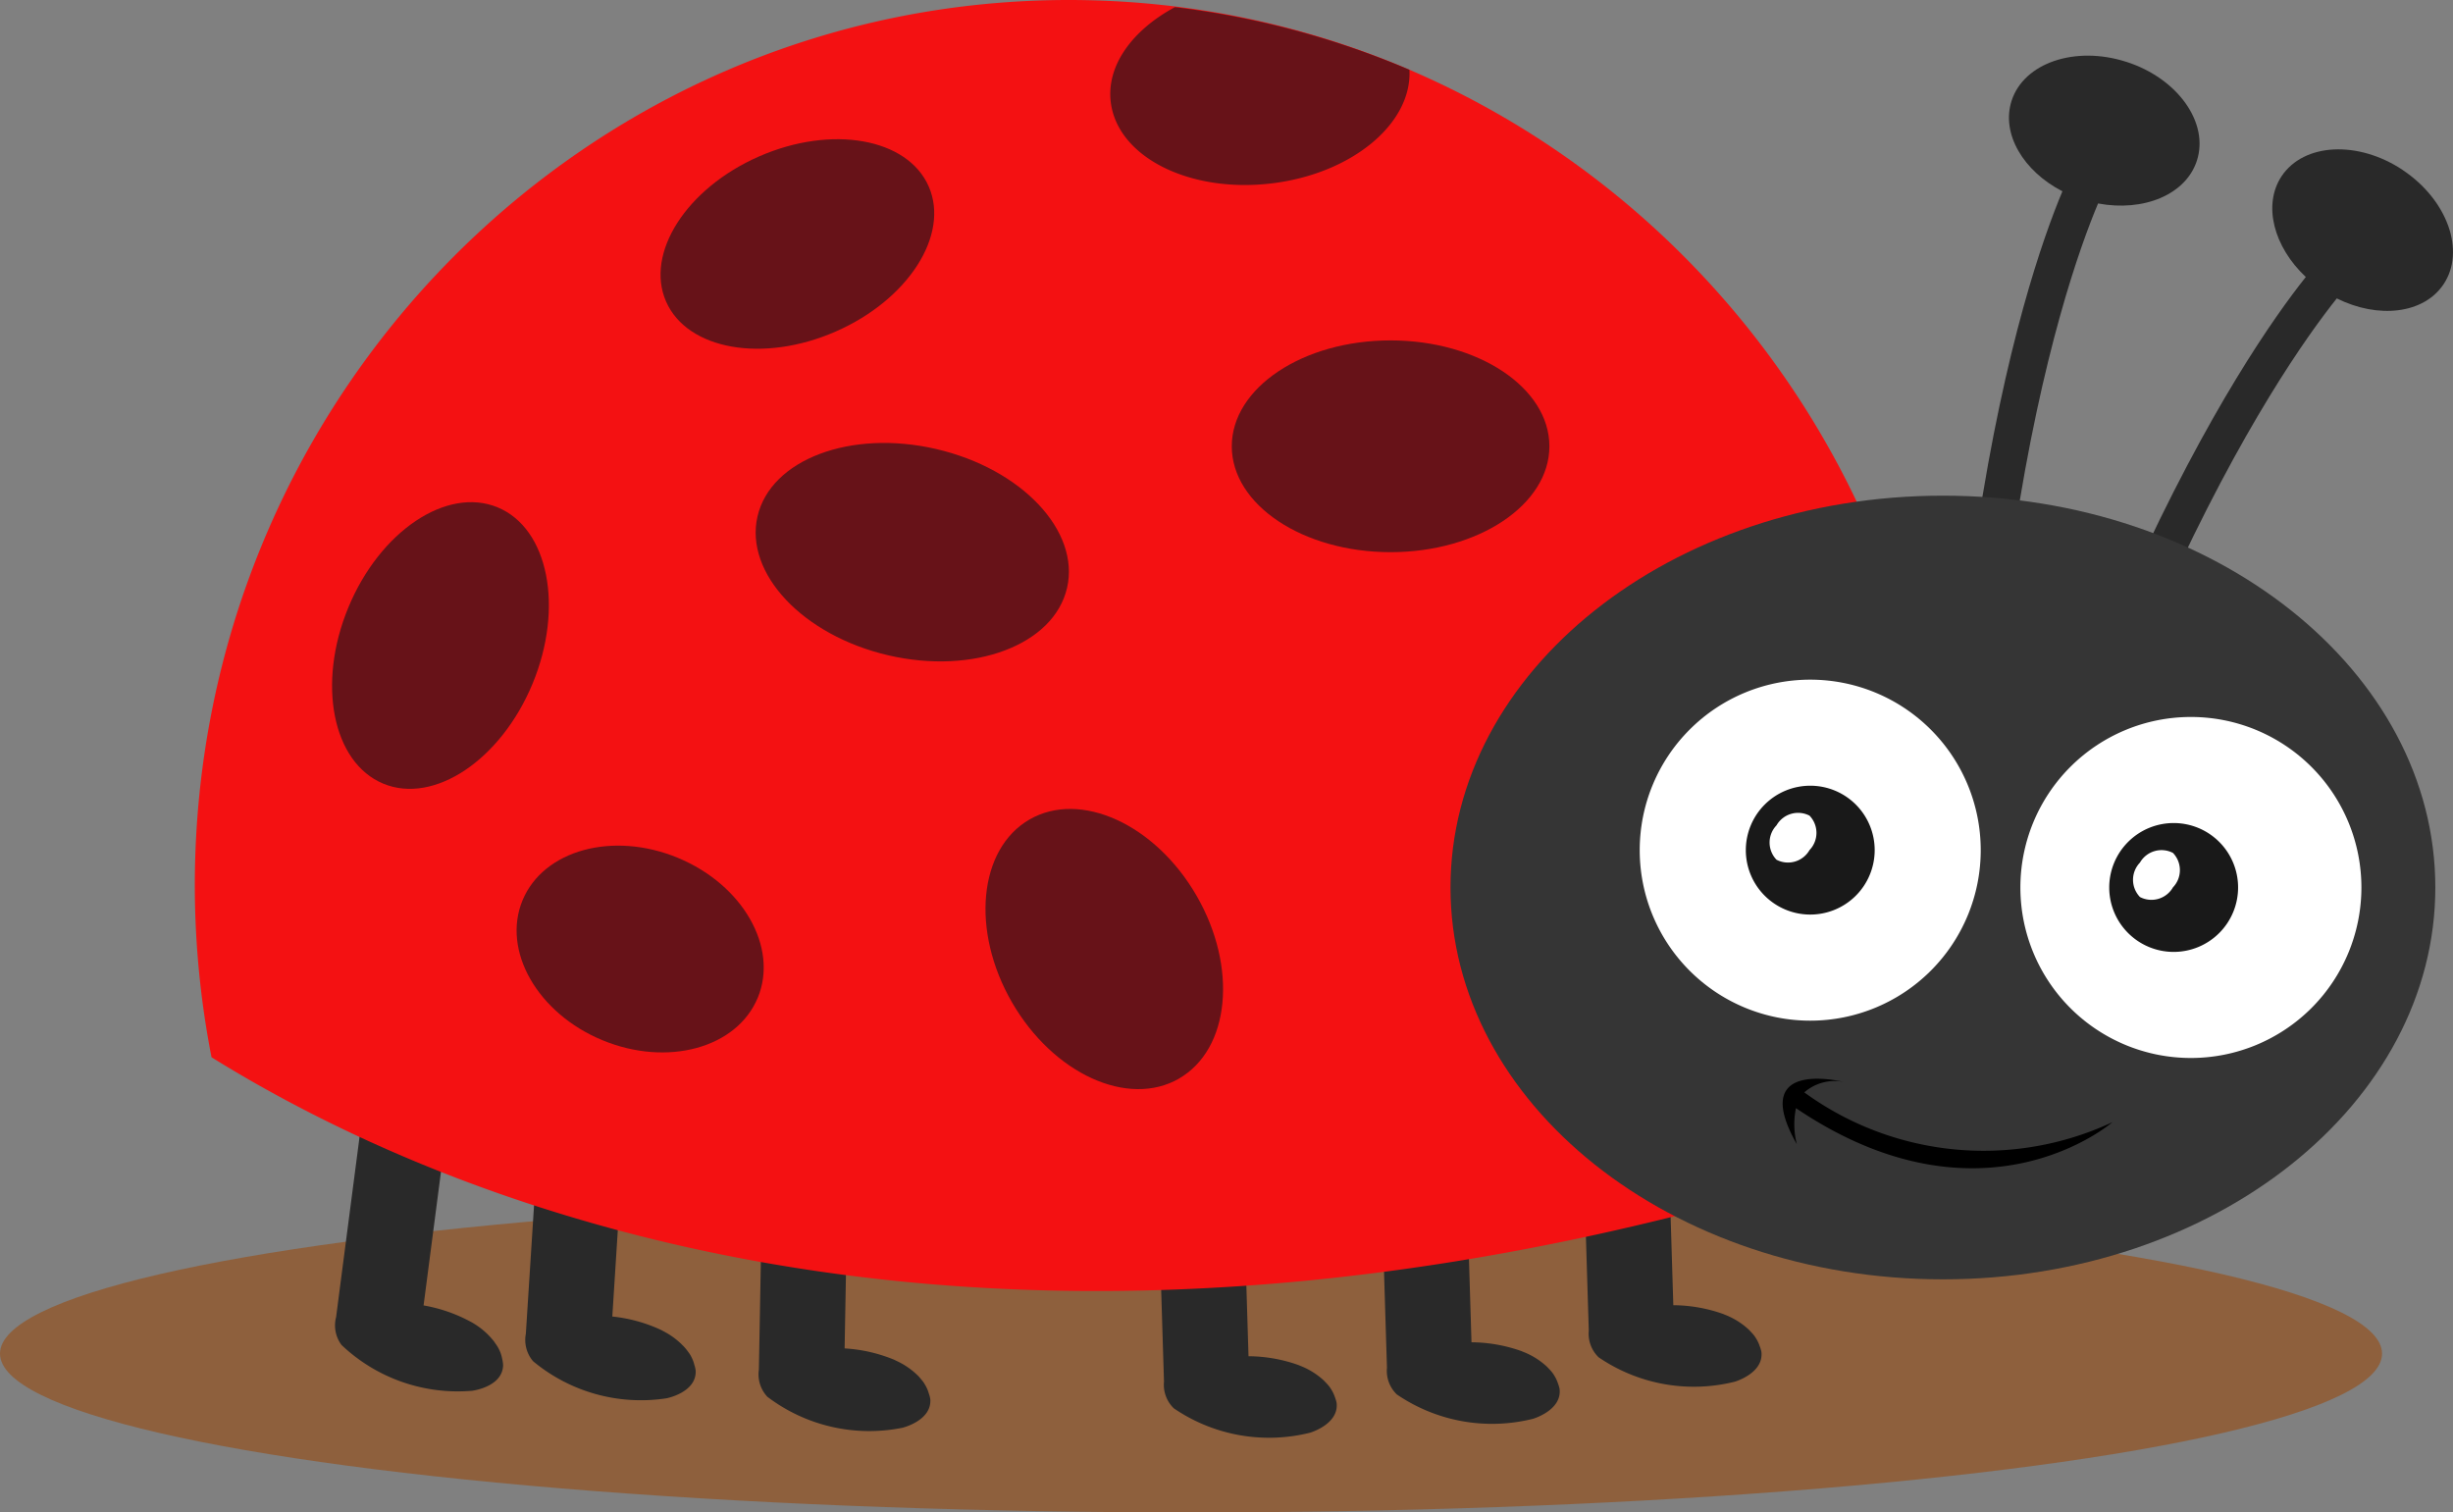 <svg xmlns="http://www.w3.org/2000/svg" width="154.467" height="95.24" viewBox="0 0 154.467 95.24">
  <rect x="0" y="0" width="154.467" height="95.24" fill="#808080" stroke="none"/>
  <g id="ladybird" transform="translate(12.267 0)">
    <ellipse id="shadow" cx="75" cy="10" rx="75" ry="10" transform="translate(-12.267 75.24)" fill="#8e603d"/>
    <path id="Path_8062" data-name="Path 8062" d="M52.375,1.734c-3.223-1.039-6.459.057-7.232,2.45-.666,2.068.729,4.422,3.2,5.7-1.22,2.912-3.6,9.669-5.367,21.319l2.332.353c1.752-11.559,4.16-18.24,5.281-20.907,2.862.538,5.532-.551,6.224-2.7.773-2.392-1.212-5.176-4.435-6.216" transform="translate(69.261 2.163)" fill="#292929"/>
    <path id="Path_8063" data-name="Path 8063" d="M63.776,4.9C60.96,3.026,57.544,3.2,56.149,5.29c-1.2,1.807-.5,4.45,1.523,6.349-1.967,2.471-6.1,8.321-10.977,19.05l2.149.974c4.837-10.643,8.974-16.415,10.779-18.676,2.609,1.3,5.477.979,6.725-.893,1.395-2.092.243-5.312-2.573-7.19" transform="translate(75.259 5.804)" fill="#292929"/>
    <path id="Path_8047" data-name="Path 8047" d="M24.306,41.975a2.141,2.141,0,0,0-.167-.431c-.047-.089-.1-.175-.151-.259-.078-.12-.209-.259-.313-.389a4.753,4.753,0,0,0-1.416-.992c-.071-.031-.1-.055-.183-.086A9.629,9.629,0,0,0,19,39.123l.193-10.617-3.022-.055L13.82,28.41l-.183,10.12L13.6,40.46a2.065,2.065,0,0,0,.535,1.708,10.614,10.614,0,0,0,8.5,1.954s1.873-.447,1.76-1.813a2.322,2.322,0,0,0-.086-.334" transform="translate(21.919 45.789)" fill="#292929"/>
    <path id="Path_8048" data-name="Path 8048" d="M34.361,41.838a2.175,2.175,0,0,0-.188-.423c-.052-.086-.1-.17-.162-.248-.086-.118-.222-.251-.334-.373a4.7,4.7,0,0,0-1.46-.925c-.073-.026-.107-.047-.188-.076a9.568,9.568,0,0,0-3.111-.543l-.324-10.614-3.019.091-2.348.071.308,10.118.06,1.93a2.065,2.065,0,0,0,.616,1.682,10.627,10.627,0,0,0,8.582,1.538s1.849-.538,1.669-1.9a2.543,2.543,0,0,0-.1-.329" transform="translate(37.435 46.154)" fill="#292929"/>
    <path id="Path_8049" data-name="Path 8049" d="M39.737,41.5a2.174,2.174,0,0,0-.188-.423c-.052-.086-.1-.17-.162-.248-.086-.118-.222-.251-.334-.373a4.7,4.7,0,0,0-1.46-.925c-.073-.026-.107-.047-.188-.076a9.567,9.567,0,0,0-3.111-.543L33.97,28.3l-3.019.091-2.348.071.308,10.118.06,1.93a2.065,2.065,0,0,0,.616,1.682,10.627,10.627,0,0,0,8.582,1.538s1.849-.538,1.669-1.9a2.194,2.194,0,0,0-.1-.329" transform="translate(46.1 45.614)" fill="#292929"/>
    <path id="Path_8050" data-name="Path 8050" d="M44.6,40.608a2.175,2.175,0,0,0-.188-.423c-.052-.086-.1-.17-.162-.248-.086-.118-.222-.251-.334-.373a4.7,4.7,0,0,0-1.46-.925c-.073-.026-.107-.047-.188-.076a9.568,9.568,0,0,0-3.111-.543l-.324-10.614-3.019.091-2.348.071.308,10.118.06,1.93a2.065,2.065,0,0,0,.616,1.682,10.627,10.627,0,0,0,8.582,1.538s1.849-.538,1.669-1.9a2.544,2.544,0,0,0-.1-.329" transform="translate(53.946 44.171)" fill="#292929"/>
    <path id="Path_8051" data-name="Path 8051" d="M18.611,41.582a2.124,2.124,0,0,0-.149-.439,2.3,2.3,0,0,0-.138-.264,4.885,4.885,0,0,0-.3-.4,4.713,4.713,0,0,0-1.369-1.058c-.068-.034-.1-.057-.178-.094h0a9.581,9.581,0,0,0-3.043-.833l.674-10.6L11.1,27.7l-2.343-.149-.645,10.1-.123,1.927a2.068,2.068,0,0,0,.454,1.729,10.617,10.617,0,0,0,8.4,2.337s1.893-.36,1.841-1.732a2.029,2.029,0,0,0-.071-.337" transform="translate(12.857 44.41)" fill="#292929"/>
    <path id="Path_8052" data-name="Path 8052" d="M13.9,41.826a2.67,2.67,0,0,0-.118-.449c-.037-.091-.078-.183-.123-.269-.065-.131-.18-.282-.272-.423A4.73,4.73,0,0,0,12.1,39.54c-.068-.039-.1-.065-.175-.1v0A9.684,9.684,0,0,0,8.938,38.4l1.371-10.528-3-.392-2.324-.3L3.678,37.218,3.43,39.133a2.057,2.057,0,0,0,.342,1.758A10.627,10.627,0,0,0,12,43.774s1.909-.235,1.946-1.606a2.077,2.077,0,0,0-.044-.342" transform="translate(5.468 43.805)" fill="#292929"/>
    <path id="Path_8053" data-name="Path 8053" d="M107.611,72.358a56.432,56.432,0,0,0,2.471-16.574C110.081,24.976,85.44,0,55.042,0S0,24.976,0,55.784A56.722,56.722,0,0,0,1.053,66.578c15.837,9.836,51.409,24.307,106.558,5.78" transform="translate(0 0)" fill="#f41112"/>
    <path id="Path_8054" data-name="Path 8054" d="M92.291,36.624C92.291,50.249,78.41,61.3,61.285,61.3S30.276,50.249,30.276,36.624,44.16,11.951,61.285,11.951,92.291,23,92.291,36.624" transform="translate(48.796 19.262)" fill="#353535"/>
    <path id="Path_8055" data-name="Path 8055" d="M45.006,14.875c0,3.683-4.479,6.668-10,6.668s-10-2.985-10-6.668,4.479-6.668,10-6.668,10,2.985,10,6.668" transform="translate(40.293 13.228)" fill="#671218"/>
    <path id="Path_8056" data-name="Path 8056" d="M33.13,19.811C32.3,23.4,27.264,25.3,21.884,24.055s-9.073-5.163-8.245-8.749,5.866-5.49,11.249-4.244,9.073,5.161,8.243,8.749" transform="translate(21.795 17.213)" fill="#671218"/>
    <path id="Path_8057" data-name="Path 8057" d="M28.115,6.331c1.335,3.045-1.285,7.135-5.853,9.136s-9.35,1.157-10.685-1.888,1.285-7.135,5.853-9.136,9.35-1.157,10.685,1.888" transform="translate(18.099 5.409)" fill="#671218"/>
    <path id="Path_8058" data-name="Path 8058" d="M32.291,11.264c5.048-.627,8.8-3.792,8.619-7.148A54.242,54.242,0,0,0,26.145.172c-2.669,1.434-4.328,3.672-4.04,5.991.431,3.463,4.991,5.746,10.186,5.1" transform="translate(35.575 0.278)" fill="#671218"/>
    <path id="Path_8059" data-name="Path 8059" d="M31.255,36.482c-3.212,1.854-7.924-.3-10.523-4.8s-2.105-9.658,1.1-11.512,7.924.293,10.525,4.8,2.105,9.658-1.107,11.512" transform="translate(30.726 31.437)" fill="#671218"/>
    <path id="Path_8060" data-name="Path 8060" d="M6.536,29.835c-3.2-1.327-4.187-6.3-2.2-11.1s6.2-7.624,9.4-6.3,4.187,6.3,2.2,11.1-6.2,7.624-9.4,6.3" transform="translate(5.334 19.514)" fill="#671218"/>
    <path id="Path_8061" data-name="Path 8061" d="M22.944,29.969c-1.314,3.171-5.694,4.367-9.784,2.672S6.82,27,8.133,23.831s5.694-4.367,9.784-2.672,6.341,5.639,5.028,8.809" transform="translate(12.505 32.862)" fill="#671218"/>
    <path id="Path_8064" data-name="Path 8064" d="M56.312,27.124A10.737,10.737,0,1,1,45.575,16.387,10.737,10.737,0,0,1,56.312,27.124" transform="translate(56.149 26.412)" fill="#fff"/>
    <path id="Path_8065" data-name="Path 8065" d="M45.511,23a4.057,4.057,0,1,1-4.056-4.056A4.055,4.055,0,0,1,45.511,23" transform="translate(60.272 30.534)" fill="#191919"/>
    <path id="Path_8066" data-name="Path 8066" d="M40.482,21.959a1.562,1.562,0,0,1-2.079.609,1.562,1.562,0,0,1,0-2.165,1.565,1.565,0,0,1,2.079-.611,1.565,1.565,0,0,1,0,2.168" transform="translate(61.198 31.571)" fill="#fff"/>
    <path id="Path_8067" data-name="Path 8067" d="M65.49,28.024A10.737,10.737,0,1,1,54.753,17.287,10.737,10.737,0,0,1,65.49,28.024" transform="translate(70.942 27.862)" fill="#fff"/>
    <path id="Path_8068" data-name="Path 8068" d="M54.273,23.9a4.057,4.057,0,1,1-4.056-4.056A4.055,4.055,0,0,1,54.273,23.9" transform="translate(74.394 31.985)" fill="#191919"/>
    <path id="Path_8069" data-name="Path 8069" d="M49.245,22.858a1.562,1.562,0,0,1-2.079.609,1.565,1.565,0,0,1,0-2.168,1.566,1.566,0,0,1,2.079-.609,1.565,1.565,0,0,1,0,2.168" transform="translate(75.321 33.02)" fill="#fff"/>
    <path id="Path_8070" data-name="Path 8070" d="M39.645,26.871a2.917,2.917,0,0,1,2.682-.616S36,24.549,39.178,30.133a5.044,5.044,0,0,1-.055-2.27c11.779,7.966,19.925.885,19.925.885a19.175,19.175,0,0,1-19.4-1.878" transform="translate(61.703 41.92)"/>
  </g>
</svg>
